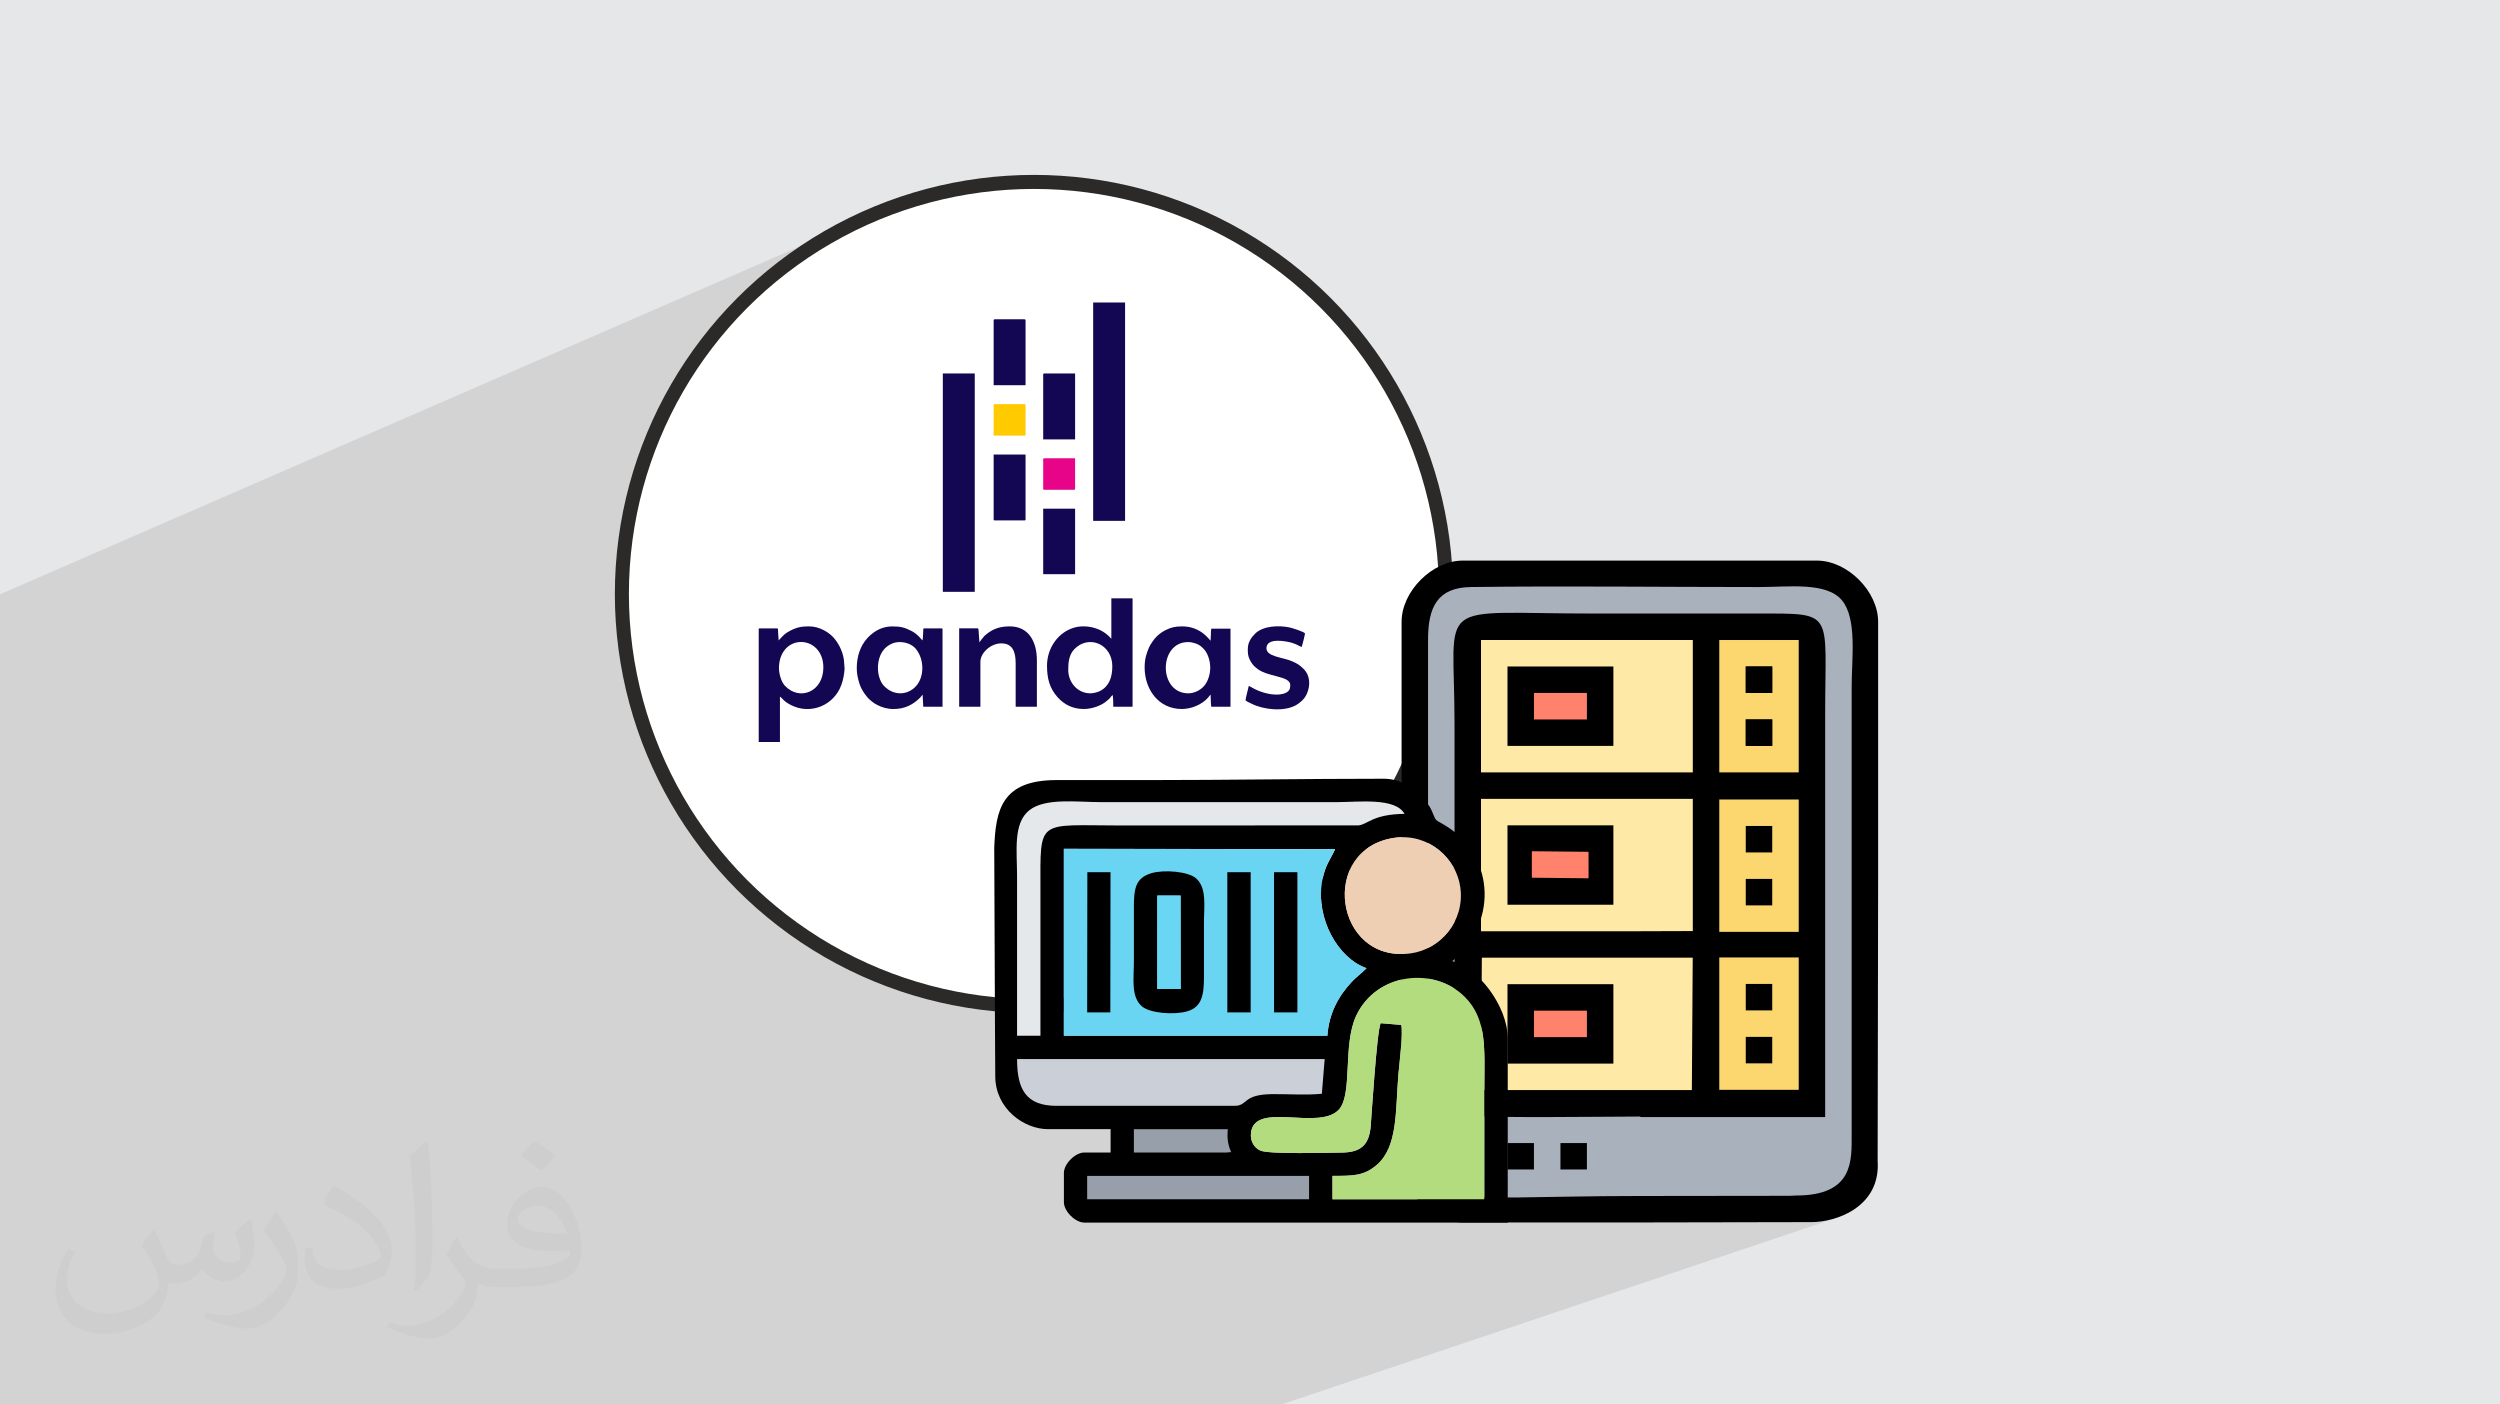 <?xml version="1.0" encoding="UTF-8"?>
<!DOCTYPE svg PUBLIC "-//W3C//DTD SVG 1.1//EN" "http://www.w3.org/Graphics/SVG/1.1/DTD/svg11.dtd">
<!-- Creator: CorelDRAW 2020 (64-Bit) -->
<svg xmlns="http://www.w3.org/2000/svg" xml:space="preserve" width="94.192mm" height="52.917mm" version="1.1" style="shape-rendering:geometricPrecision; text-rendering:geometricPrecision; image-rendering:optimizeQuality; fill-rule:evenodd; clip-rule:evenodd" viewBox="0 0 9404.92 5283.66" xmlns:xlink="http://www.w3.org/1999/xlink" xmlns:xodm="http://www.corel.com/coreldraw/odm/2003">
 <defs>
  <style type="text/css">
   <![CDATA[
    .str0 {stroke:#2B2A29;stroke-width:52.84;stroke-miterlimit:22.926}
    .fil4 {fill:black}
    .fil16 {fill:#130653}
    .fil9 {fill:#69D5F3}
    .fil15 {fill:#69D6F3}
    .fil14 {fill:#969FAA}
    .fil5 {fill:#A9B1BC}
    .fil10 {fill:#B3DC7E}
    .fil12 {fill:#CBD0D8}
    .fil11 {fill:#E5E8EB}
    .fil0 {fill:#E6E7E8}
    .fil18 {fill:#E70488}
    .fil13 {fill:#EFCFB3}
    .fil7 {fill:#FCD770}
    .fil6 {fill:#FEE9A6}
    .fil8 {fill:#FF826D}
    .fil17 {fill:#FFCA00}
    .fil3 {fill:white}
    .fil2 {fill:#373435;fill-opacity:0.031}
    .fil1 {fill:#2B2A29;fill-opacity:0.102}
   ]]>
  </style>
 </defs>
 <g id="Layer_x0020_1">
  <polygon class="fil0" points="-0,0 9404.92,0 9404.92,5283.66 -0,5283.66 "/>
  <polygon class="fil1" points="-0,3671.82 -0,3662.83 -0,3630.87 -0,3598.93 -0,3598.88 -0,3598.85 -0,3593.32 -0,3580.24 -0,3564.4 -0,3559.58 -0,3553.8 -0,3529.22 -0,3528.82 -0,3528.28 -0,3525.96 -0,3514.47 -0,3492.96 -0,3489.72 -0,3384.96 -0,3343.83 -0,3343.82 -0,3341.24 -0,3340.56 -0,3319.47 -0,3301.04 -0,3255.16 -0,3235.32 -0,3130.17 -0,3123.99 -0,3091.01 -0,3083.89 -0,3083.88 -0,3081.35 -0,3080.65 -0,3060.08 -0,3046.64 -0,3045.93 -0,2944.97 -0,2917.91 -0,2898.07 -0,2871.47 -0,2835.17 -0,2828.95 -0,2788.2 -0,2788.18 -0,2785.66 -0,2784.94 -0,2235.68 3286.3,806.18 3217.64,837.23 3150.79,871.46 3085.87,908.79 3022.97,949.12 2962.19,992.34 2903.62,1038.37 2847.37,1087.09 2793.53,1138.43 2742.2,1192.26 2693.47,1248.51 2647.45,1307.08 2604.23,1367.86 2563.91,1430.76 2526.57,1495.69 2492.35,1562.52 2461.29,1631.2 2433.54,1701.6 2412.57,1763.57 3739.72,1201.71 3740.55,1201.4 3741.57,1201.22 3742.81,1201.17 3853.41,1201.17 3854.64,1201.22 3855.66,1201.4 3856.48,1201.71 3857.12,1202.18 3857.59,1202.82 3857.9,1203.64 3858.07,1204.66 3858.13,1205.9 3858.13,1245.17 4112.45,1137.97 4232.49,1137.97 4232.49,1959.42 4044.51,2035.48 4044.51,2160.06 3537.58,2363.92 3542.04,2363.92 3543.01,2363.96 3543.8,2364.09 3544.44,2364.33 3544.94,2364.69 3545.3,2365.18 3545.54,2365.82 3545.68,2366.62 3545.72,2367.59 3545.72,2389.02 3608.42,2363.84 3677.21,2363.84 3678.82,2364.1 3679.93,2364.85 3680.64,2366 3681.04,2367.49 3681.24,2369.24 3681.34,2371.2 3681.44,2373.27 3681.64,2375.39 3682.71,2390.5 3742.56,2366.53 3752.61,2362.79 3763.13,2359.96 3774.26,2357.97 3786.1,2356.8 3798.8,2356.42 3811.83,2357.1 3823.89,2359.09 3834.99,2362.3 3845.17,2366.69 3854.41,2372.17 3862.04,2378.11 4180.81,2250.82 4260.66,2250.82 4260.66,2418.92 4398.49,2364.41 4405.72,2361.86 4413.02,2359.84 4420.63,2358.31 4428.74,2357.24 4437.56,2356.62 4447.33,2356.42 4471.87,2358.59 4492.93,2364.35 4510.65,2372.55 4520.8,2379.2 4556.63,2365.07 4629.09,2365.07 4629.09,2413.49 4748.52,2366.58 4756.6,2363.59 4765.02,2361.16 4773.68,2359.22 4782.54,2357.77 4791.51,2356.78 4800.51,2356.22 4809.49,2356.06 4818.35,2356.29 4827.03,2356.86 4834.13,2357.62 5439.14,2120.3 5418.6,2128.73 5398.73,2139.18 5379.7,2151.48 5361.66,2165.48 5344.81,2180.99 5329.3,2197.84 5315.31,2215.88 5303,2234.91 5292.56,2254.78 5284.13,2275.32 5279.36,2291.43 5455.23,2222.8 5471.98,2216.77 5490.62,2212.33 5511.23,2209.52 5533.89,2208.38 5566.88,2207.98 5600.02,2207.63 5633.31,2207.33 5666.73,2207.08 5700.28,2206.87 5733.95,2206.7 5767.72,2206.57 5801.58,2206.47 5835.53,2206.41 5869.55,2206.38 5903.65,2206.38 5937.79,2206.41 5971.99,2206.45 6006.22,2206.52 6040.48,2206.61 6074.75,2206.71 6109.03,2206.83 6143.31,2206.96 6177.57,2207.09 6211.82,2207.23 6246.02,2207.38 6280.18,2207.53 6314.3,2207.67 6348.35,2207.81 6382.33,2207.94 6416.22,2208.06 6450.02,2208.17 6483.72,2208.27 6517.31,2208.35 6550.77,2208.41 6584.11,2208.45 6617.3,2208.46 6638.4,2208.25 6660.08,2207.73 6682.15,2207.06 6704.46,2206.4 6726.84,2205.91 6749.1,2205.76 6771.1,2206.1 6792.65,2207.09 6813.59,2208.9 6833.75,2211.68 6852.98,2215.6 6871.07,2220.82 6887.88,2227.49 6903.24,2235.79 6916.98,2245.85 6928.92,2257.86 6934.14,2264.56 6938.92,2271.72 6943.28,2279.32 6947.21,2287.32 6950.77,2295.69 6953.94,2304.44 6956.76,2313.53 6959.24,2322.92 6961.41,2332.61 6963.29,2342.56 6964.88,2352.77 6966.19,2363.19 6967.28,2373.81 6968.13,2384.6 6968.78,2395.54 6969.24,2406.62 6969.53,2417.79 6969.67,2429.05 6969.67,2440.37 6969.56,2451.71 6969.35,2463.06 6969.06,2474.41 6968.71,2485.72 6968.32,2496.97 6967.91,2508.13 6967.49,2519.2 6967.09,2530.12 6966.72,2540.89 6966.4,2551.5 6966.14,2561.89 6965.98,2572.08 6965.92,2582 6965.92,4266.94 6965.89,4266.95 6965.94,4285.67 6965.85,4304.96 6965.28,4324.58 6963.88,4344.27 6961.3,4363.8 6957.2,4382.92 6951.24,4401.38 6949.51,4405.07 7063.64,4366.37 7063.63,4366.38 6949.51,4405.08 6943.06,4418.94 6932.31,4435.36 6918.68,4450.37 6901.78,4463.75 6881.29,4475.25 6856.86,4484.62 6521.32,4598.13 6539.86,4598.09 6568.59,4598.04 6596.77,4597.98 6624.2,4597.93 6650.67,4597.88 6675.96,4597.83 6699.86,4597.78 6722.13,4597.74 6742.59,4597.7 6761.01,4597.67 6777.18,4597.64 6790.87,4597.62 6801.89,4597.6 6810.01,4597.59 6815.01,4597.59 6833.41,4596.9 6853.15,4594.77 6873.87,4591.13 6895.19,4585.87 6916.74,4578.93 4820.32,5283.66 4775.86,5283.66 4494.77,5283.66 4359.1,5283.66 4359.08,5283.66 4163.8,5283.66 3989.68,5283.66 3717.69,5283.66 3680.79,5283.66 3516.83,5283.66 3411.17,5283.66 3351.86,5283.66 3351.77,5283.66 3345.04,5283.66 3316.41,5283.66 3221.53,5283.66 3126.81,5283.66 3064.73,5283.66 3064.62,5283.66 3055.87,5283.66 3044.24,5283.66 3031.95,5283.66 2984.02,5283.66 2971.22,5283.66 2937.15,5283.66 2891.24,5283.66 2855.6,5283.66 2720.53,5283.66 2664.07,5283.66 2663.16,5283.66 2646.13,5283.66 2646.02,5283.66 2626.86,5283.66 2565.07,5283.66 2564.98,5283.66 2481.39,5283.66 2464.32,5283.66 2457.03,5283.66 2429.69,5283.66 2390.09,5283.66 2389.94,5283.66 2365.22,5283.66 2221.87,5283.66 2221.76,5283.66 2199.66,5283.66 2199.51,5283.66 2147.9,5283.66 2106.32,5283.66 2075.53,5283.66 2058.53,5283.66 2031.85,5283.66 1962.07,5283.66 1946.01,5283.66 1945.89,5283.66 1866.28,5283.66 1816.77,5283.66 1785.77,5283.66 1775.54,5283.66 1759.27,5283.66 1743.81,5283.66 1743.69,5283.66 1721.31,5283.66 1703.55,5283.66 1685.64,5283.66 1670.44,5283.66 1633.1,5283.66 1619.34,5283.66 1619.31,5283.66 1572.66,5283.66 1535.92,5283.66 1525.03,5283.66 1491.68,5283.66 1443.86,5283.66 1434.68,5283.66 1416.52,5283.66 1387.68,5283.66 1373.94,5283.66 1353.93,5283.66 1304.66,5283.66 1286.73,5283.66 1260.41,5283.66 1260.3,5283.66 1221.86,5283.66 1221.72,5283.66 1157.09,5283.66 1157.02,5283.66 1105.45,5283.66 1081.69,5283.66 948.54,5283.66 946.57,5283.66 898.19,5283.66 884.83,5283.66 884.79,5283.66 872.45,5283.66 872.34,5283.66 859.52,5283.66 828.99,5283.66 727.72,5283.66 727.65,5283.66 674.51,5283.66 674.5,5283.66 666.89,5283.66 649.4,5283.66 649.32,5283.66 616.06,5283.66 568.28,5283.66 551.34,5283.66 538.47,5283.66 437.53,5283.66 383.66,5283.66 325.01,5283.66 306.16,5283.66 296.75,5283.66 286.94,5283.66 218.9,5283.66 204.4,5283.66 204.38,5283.66 193.02,5283.66 179.97,5283.66 161.84,5283.66 157.01,5283.66 129.1,5283.66 123.38,5283.66 112.99,5283.66 -0,5283.66 -0,5276.94 -0,5275.29 -0,5267.17 -0,5257.55 -0,5244.54 -0,5214.19 -0,5178.17 -0,5168.44 -0,5168.41 -0,5162.97 -0,5157.1 -0,5114.32 -0,5114.31 -0,5114.3 -0,5108.29 -0,5108.28 -0,5107.59 -0,5102.4 -0,5091.91 -0,5080.65 -0,5077.74 -0,5077.12 -0,5077.1 -0,5069.66 -0,5047.78 -0,5045.69 -0,5037.59 -0,5027.93 -0,5024.24 -0,5017.72 -0,5007.43 -0,5007.42 -0,4999.03 -0,4982.23 -0,4982.2 -0,4960.77 -0,4959.12 -0,4947.36 -0,4922.7 -0,4922.69 -0,4922.32 -0,4919.41 -0,4883.47 -0,4870.7 -0,4865.88 -0,4861.62 -0,4835.46 -0,4834.39 -0,4828.26 -0,4803.38 -0,4801.89 -0,4736.56 -0,4723.38 -0,4723.37 -0,4680.66 -0,4637.85 -0,4628.52 -0,4628.46 -0,4610.03 -0,4557.35 -0,4538.47 -0,4537.03 -0,4536.16 -0,4513.12 -0,4480.56 -0,4465.99 -0,4454.77 -0,4449.23 -0,4435.59 -0,4426.5 -0,4422.6 -0,4407.61 -0,4406.39 -0,4393.77 -0,4392.07 -0,4386.82 -0,4381.04 -0,4365.98 -0,4357.29 -0,4352.63 -0,4352.62 -0,4351.42 -0,4345.25 -0,4323.64 -0,4303.99 -0,4302.7 -0,4287.3 -0,4278.94 -0,4278.92 -0,4274.78 -0,4267.84 -0,4262.76 -0,4262.5 -0,4256.12 -0,4253.87 -0,4231.49 -0,4225.57 -0,4220.35 -0,4220.34 -0,4220.33 -0,4220.32 -0,4201.93 -0,4193.69 -0,4187.4 -0,4170.44 -0,4161.39 -0,4116.14 -0,4114.1 -0,4108.59 -0,4103.75 -0,4063.81 -0,4060.27 -0,4060.26 -0,4045.38 -0,4037.21 -0,4032.56 -0,4016.13 -0,4013.74 -0,4003.74 -0,4003.71 -0,4003.66 -0,4000.88 -0,3993.82 -0,3970.71 -0,3969.87 -0,3963.34 -0,3960.48 -0,3958.93 -0,3949.56 -0,3920.31 -0,3919.09 -0,3908.32 -0,3892.38 -0,3890.34 -0,3876.86 -0,3865.38 -0,3850.96 -0,3845.46 -0,3838.6 -0,3824.21 -0,3812.97 -0,3803.9 -0,3799.72 -0,3793.03 -0,3792.3 -0,3788.24 -0,3786.58 -0,3775.57 -0,3771.72 -0,3768.41 -0,3763.86 -0,3763.46 -0,3760.41 -0,3754.36 -0,3711.72 -0,3707.27 -0,3703.19 -0,3696.55 -0,3696.54 -0,3676.35 "/>
  <path class="fil2" d="M578.49 4627.69c17.95,27.21 29.6,53.36 40.96,82.43 8.45,16.91 12.93,48.09 52.57,48.09 11.61,0 28.28,-3.42 43.06,-11.61 16.63,-8.73 29.32,-21.94 35.94,-42l15.85 -53.36 38.57 -19.02 2.64 2.64c-5.27,20.09 -6.59,39.36 -6.59,54.43 0,44.63 38.57,61.56 69.22,61.56 17.95,0 34.09,-8.73 34.09,-25.11 0,-21.13 -8.98,-57.06 -20.62,-89.29 17.95,-17.95 35.94,-35.94 56.53,-50.47l3.17 1.6c8.98,38.04 14,75.56 14,100.66 0,24.57 -10.83,51.79 -19.81,69.49 -18.49,34.87 -51.25,62.62 -90.87,62.62 -30.1,0 -63.65,-15.07 -86.66,-43.06l-1.32 0c-21.66,26.96 -55.22,51.25 -108.86,51.25l-16.63 0c-2.64,35.41 -10.29,60.49 -21.94,82.95 -31.95,62.34 -126.81,106.47 -216.1,106.47 -124.17,0 -186.51,-71.59 -186.51,-166.96 0,-58.91 19.27,-113.6 48.88,-152.42l24.29 10.04c-18.49,35.41 -30.91,68.68 -30.91,101.45 0,89.29 72.66,131.83 156.4,131.83 77.68,0 173.83,-49.41 191.28,-106.72 -6.59,-62.62 -30.1,-91.93 -66.04,-148.99 10.83,-19.02 24.83,-38.04 42.28,-58.38l3.17 0 0 0 0 0 -0.02 -0.09zm1432.13 -336.04c26.15,16.39 51.79,35.66 76.87,57.85 -14,19.81 -31.45,37.79 -53.11,53.64 -25.11,-20.34 -50.19,-37.79 -75.84,-56.27 17.42,-19.55 34.62,-38.29 52.04,-55.22l0 0 0 0 0 0 0 0 0 0 0.03 0zm13.47 244.11c-42.28,0 -76.87,27.75 -76.87,48.34 0,44.13 84.53,57.85 185.72,57.31 -12.68,-51.79 -57.06,-105.68 -108.86,-105.68l0.01 0.03zm-94.86 236.19c54.96,0 103.04,-1.6 139.74,-10.83 40.96,-10.29 75.56,-30.91 75.56,-45.17 0,-3.7 0,-8.19 -1.32,-11.89 -22.98,2.11 -49.41,2.11 -72.38,2.11 -74.49,0 -131.55,-16.91 -154.02,-58.66 -5.55,-11.61 -9.51,-24.57 -9.51,-39.36 0,-40.43 17.42,-79.79 48.09,-107 25.61,-22.45 53.89,-36.44 82.67,-36.44 52.04,0 93.51,41.75 122.57,107.54 15.85,35.94 26.68,77.4 26.68,129.72 0,34.87 -9.51,64.19 -31.17,85.85 -40.43,39.11 -114.92,53.89 -229.04,53.89l-51.79 0 0 0 -13.47 0c-28.28,0 -48.62,-5.02 -64.72,-17.42l-2.64 0c0.79,6.59 1.32,12.93 1.32,19.02 0,25.61 -8.45,58.38 -25.61,84.53 -50.72,75.3 -105.68,108.04 -153.24,108.04 -48.09,0 -107,-18.49 -160.11,-42.54l9.51 -18.49c17.17,7.13 40.96,11.89 73.7,11.89 85.85,0 198.66,-82.43 212.66,-163 -3.17,-6.59 -8.98,-15.32 -17.17,-24.57 -25.11,-29.85 -40.96,-54.68 -55.75,-80.83 12.68,-25.11 24.29,-45.17 35.13,-63.4l4.49 -0.53c36.72,74.77 69.99,117.55 144.23,117.55l11.61 0 0 0 53.89 0 0 0 0 0 0 0 0 0 0 0 0.09 0.01zm-371.98 79c6.34,-34.34 6.87,-72.91 6.87,-108.86l0 -53.36c0,-99.6 -12.68,-244.36 -22.98,-338.68 17.95,-19.27 43.06,-42 62.87,-57.31l5.81 1.6c13.47,118.62 16.63,256 16.63,383.06 0,33.3 -1.32,65.79 -4.49,89.55 -1.85,30.1 -19.27,52.83 -56.53,87.7l-8.19 -3.7zm-382.8 -157.19c1.85,46.77 24.83,83.49 105.15,83.49 49.93,0 92.19,-12.93 138.96,-35.13 8.45,-3.7 12.93,-8.73 12.93,-12.93 0,-29.32 -22.45,-68.15 -60.23,-103.55 -36.72,-33.3 -85.34,-62.62 -130.76,-82.18 -15.6,-6.59 -20.62,-13.47 -20.62,-20.09 0,-13.47 17.95,-41.75 32.77,-62.09l5.02 -0.53c52.04,27.21 110.17,67.64 153.24,112.53 39.11,41.47 63.4,83.49 63.4,129.19 0,33.81 -10.29,65.51 -26.96,95.11 -57.06,28.79 -117.83,50.72 -178.06,50.72 -73.17,0 -123.1,-34.34 -123.1,-114.92 0,-8.73 0,-22.19 3.17,-39.64l25.11 0 0 0 0 0 0 0 0 0 0 0 -0.02 0zm-132.37 -132.9l45.45 73.45c16.63,27.21 32.23,56.81 32.23,103.55l0 59.7c0,48.34 -30.91,100.13 -80.83,151.38 -39.11,34.62 -73.7,49.41 -105.68,49.41 -47.55,0 -101.98,-14.79 -164.85,-41.75l7.13 -18.49c19.81,5.27 42.79,9.77 71.06,9.77 90.36,-0.53 182.8,-66.57 225.08,-147.15 5.02,-9.26 6.87,-17.95 6.87,-24.04 0,-9.26 -5.02,-19.55 -8.98,-28.79 -22.98,-43.31 -48.62,-82.95 -76.87,-119.68 14.79,-23.25 29.6,-45.7 45.7,-67.9l3.7 0.53 0 0 0 0 0 0 0 0 0 0 -0.02 0.01z"/>
  <g id="_2931094253392">
   <circle class="fil3 str0" cx="3889.75" cy="2234.64" r="1550.28"/>
   <g>
    <path class="fil4" d="M7063.63 4366.38l1.85 -1062.31 0 -964.86c0,-114.85 -115.51,-230.32 -230.33,-230.32l-1332.1 0c-114.85,0 -230.32,115.5 -230.32,230.32l0 2029.3c0,114.83 115.5,230.32 230.32,230.32l672.28 0c0,0 603.65,-1.24 639.69,-1.24 93.93,0 260.73,-57.64 248.62,-231.22l-0.01 0.01z"/>
    <path class="fil5" d="M6172.9 4202.35l693.31 0 0 -1520.75c0,-383.88 37.99,-373.46 -248.94,-373.46 -207.51,0 -414.98,0 -622.5,0 -609.51,0 -522.87,-63.6 -522.87,410.81l0 1244.96c0,98.58 -17.79,212.48 77.16,233.64 39.19,8.76 535.85,2.87 620.03,2.87l3.8 1.91 0 0.04zm792.99 64.6c0,97.89 8.91,230.56 -209.44,230.56 -16.07,1.2 -31.67,1.36 -47.79,1.11l-539.56 0.67c-778.15,0 -796.84,70.46 -796.84,-286.37l0 -1805.22c-0.3,-123.84 35.14,-197.68 161.64,-199.33 351.01,-4.54 730.14,0.08 1083.41,0.08 110.72,0 253,-20.11 311.62,49.41 58.18,69.01 37,219.63 37,324.14l0 1684.94 -0.03 0.01z"/>
    <polygon class="fil6" points="5571.48,2905.72 6393.19,2905.72 6368.29,2905.72 6368.29,2407.65 5571.51,2407.65 "/>
    <path class="fil6" d="M5571.48 3503.29l591.38 0c99.74,0 205.43,-0.67 205.43,-0.67l0 -497.36 -796.78 0 -0.03 498.03z"/>
    <polygon class="fil6" points="5571.48,4100.89 6364.7,4100.89 6368,3602.83 5574.61,3602.83 "/>
    <path class="fil7" d="M6467.89 2905.69l298.79 0 0 -497.98 -298.79 0 0 497.98zm99.6 -99.6l99.59 0 0 -99.6 -99.59 0 0 99.6zm0 -199.19l99.59 0 0 -99.6 -99.59 0 0 99.6z"/>
    <polygon class="fil4" points="5671.12,4001.21 6069.48,4001.21 6069.48,3702.47 5671.12,3702.47 "/>
    <polygon class="fil4" points="5671.12,2806.04 6069.48,2806.04 6069.48,2507.32 5671.12,2507.32 "/>
    <polygon class="fil4" points="5671.12,3403.64 6069.48,3403.64 6069.48,3104.91 5671.09,3104.91 "/>
    <polygon class="fil8" points="5762.7,3301.94 5976.12,3304.07 5976.03,3204.47 5762.7,3202.31 "/>
    <polygon class="fil8" points="5770.69,2706.49 5969.88,2706.49 5969.91,2606.87 5770.69,2606.87 "/>
    <polygon class="fil8" points="5770.69,3901.66 5969.88,3901.66 5969.91,3802.05 5770.69,3802.05 "/>
    <polygon class="fil4" points="5471.93,4399.59 5571.51,4399.59 5571.48,4300.08 5468.8,4300.08 "/>
    <polygon class="fil4" points="6567.49,2606.9 6667.08,2606.9 6667.08,2507.27 6567.49,2507.27 "/>
    <polygon class="fil4" points="6567.49,2806.09 6667.08,2806.09 6667.08,2706.49 6567.49,2706.49 "/>
    <polygon class="fil4" points="5671.15,4399.59 5770.67,4399.59 5770.67,4300.08 5671.09,4300.08 "/>
    <polygon class="fil4" points="5870.34,4399.59 5969.88,4399.59 5969.86,4300.08 5870.34,4300.08 "/>
    <path class="fil7" d="M6467.89 3505.63l298.79 0 0 -497.97 -298.79 0 0 497.97zm99.6 -99.59l99.59 0 0 -99.6 -99.59 0 0 99.6zm0 -199.19l99.59 0 0 -99.6 -99.59 0 0 99.6z"/>
    <path class="fil7" d="M6467.89 4099.89l298.79 0 0 -497.98 -298.79 0 0 497.98zm99.6 -99.6l99.59 0 0 -99.59 -99.59 0 0 99.59zm0 -199.19l99.59 0 0 -99.6 -99.59 0 0 99.6z"/>
    <path class="fil4" d="M5194.2 3849.16c-14.17,25.75 -35.26,361.47 -37.52,387.77 -6.1,70.97 -37.8,98.73 -110.64,98.92 -44.46,0.14 -273.03,7.51 -305.46,-7.86 -20.01,-9.45 -38.69,-33.01 -34.1,-67.95 15.5,-118 257.69,-4.37 331.07,-86.5 51.81,-57.96 13.4,-244.28 64.66,-352.76 76.43,-161.7 292.69,-185.91 408.51,-70.79 84.95,84.44 73.44,198.52 73.44,344.01 0,139.15 0,278.33 -0.04,417.47l-571.25 0 0 -87.94c77.97,0 118.17,0.62 167.12,-41.69 79,-68.25 69.7,-203.32 80.61,-337.04 2.25,-27.35 19.04,-164.12 10.48,-189.19l-76.91 -6.43 0.03 -0.03zm53.17 -697.63c127.16,-17.84 231.97,77.02 246.74,186.88 17.33,128.79 -76.64,233.19 -186.94,248.08 -287.71,38.8 -347.51,-394.57 -59.8,-434.93l0 -0.03zm-1245.05 41.67l1020.48 1.21c-19.41,42.1 -37.53,59.29 -48.46,119.09 -25.97,142.05 60.23,292.25 166.74,328.73 -17.9,18.63 -38.83,33.29 -55.89,51.64 -50.81,54.7 -85.8,119.82 -91.44,202.43l-991.43 0 0.04 -703.09 -0.04 -0.02zm-262.01 -2.19l2.76 677.8c0,0 1.1,179.94 1.1,179.94 0,122.57 108.75,199.03 197.74,199.03l236.17 0 0 87.89 -98.86 0c-34.29,0 -76.89,42.61 -76.89,76.89l0 109.85c0,34.29 42.61,76.88 76.89,76.88l1592.83 0 0 -692.06c0,-123.97 -114.23,-269.08 -208.72,-291.12 183.48,-159.48 148.7,-408.4 -30.53,-513.2 -39.18,-22.92 -28.35,-11.96 -46.39,-52.49 -10.34,-23.29 -24.7,-38.6 -42.5,-56.39 -32.56,-32.56 -76.38,-64.48 -138.74,-64.48 -292.93,0 -586.52,5.05 -878.82,5.05l-352.08 0c-206.48,0 -228.64,112.53 -234.03,256.37l0.07 0.04z"/>
    <path class="fil9" d="M4001.95 3896.41l991.42 0c5.65,-82.61 40.64,-147.74 91.44,-202.43 16.79,-18.06 37.83,-32.84 55.9,-51.65 -106.49,-36.49 -192.69,-186.67 -166.75,-328.72 10.94,-59.8 29.09,-77 48.47,-119.09l-1020.48 -1.19 -0.03 703.09 0.03 0z"/>
    <path class="fil10" d="M5193.85 3849.26l76.91 6.43c8.56,25.09 -8.24,161.85 -10.47,189.2 -10.91,133.73 -1.62,268.79 -80.62,337.04 -48.98,42.31 -89.17,41.69 -167.12,41.69l0 87.94 571.25 0c0.04,-139.15 0.04,-278.33 0.04,-417.48 0,-145.49 11.53,-259.56 -73.44,-344.01 -115.82,-115.13 -332.08,-90.9 -408.51,70.79 -51.26,108.48 -12.85,294.78 -64.65,352.76 -73.41,82.14 -315.58,-31.5 -331.08,86.5 -4.59,34.94 14.09,58.51 34.1,67.96 32.39,15.36 260.98,7.96 305.46,7.86 72.81,-0.22 104.5,-27.97 110.6,-98.93 2.27,-26.3 23.35,-362.01 37.53,-387.77l0 0.03z"/>
    <path class="fil11" d="M3826.19 3896.41l87.91 0c0.03,-183.1 0.03,-366.21 0.03,-549.28 0,-272.38 -15.71,-241.66 307.56,-241.66l889.61 -0.4c35.65,-4.7 53,-41.75 172.49,-43.44 -34.89,-62.13 -171.63,-44.08 -254.69,-44.08l-889.79 0c-86.75,0 -206.43,-16.85 -266.53,30.2 -62.54,48.95 -46.6,154.4 -46.6,249.94 0,199.58 0,399.14 0,598.7l0.01 0.02z"/>
    <path class="fil12" d="M3974.52 4160.07l670.09 0c51.4,0 27.84,-43.3 142.7,-44.03 57.15,-0.39 130.43,4.36 185.45,-1.35l10.61 -130.4 -1157.17 0c-0.03,112.45 32.51,175.8 148.31,175.8l0.01 -0.02z"/>
    <path class="fil13" d="M5247.02 3151.67c-287.72,40.39 -227.92,473.76 59.8,434.93 110.28,-14.88 204.24,-119.28 186.94,-248.06 -14.77,-109.83 -119.58,-204.73 -246.74,-186.88l0 0.01z"/>
    <path class="fil4" d="M4353.68 3369.09l87.72 0 0.32 351.57 -88.24 0 0.19 -351.57 0.01 0zm-21.9 -84.27c-62.15,18.51 -66.3,60.8 -66.14,133.73 0.14,65.9 0,131.83 0,197.73 0,65.55 -11.61,131.59 29.14,168.65 29.74,27.05 121.44,33.83 170.62,19.93 57.99,-16.4 63.99,-65.44 63.85,-133.64 -0.16,-65.9 0,-131.84 0,-197.74 0,-65.39 11.5,-131.72 -29.09,-168.7 -29.29,-26.7 -121.65,-33.89 -168.39,-19.95l0 -0.01z"/>
    <polygon class="fil14" points="4089.86,4511.56 4924.71,4511.56 4924.71,4423.67 4089.86,4423.67 "/>
    <polygon class="fil4" points="4617.18,3808.5 4705.03,3808.5 4705.01,3281.25 4617.14,3281.25 "/>
    <polygon class="fil4" points="4792.93,3808.5 4880.79,3808.5 4880.76,3281.25 4792.9,3281.25 "/>
    <polygon class="fil4" points="4089.88,3808.5 4177.06,3808.5 4177.71,3281.25 4090.56,3281.25 "/>
    <path class="fil14" d="M4265.61 4335.8l346.03 0 19.85 -1.62c-12.31,-29.41 -15.59,-49.89 -12.5,-86.26l-353.38 0 0 87.89 0 -0.01z"/>
    <polygon class="fil15" points="4353.49,3720.65 4441.73,3720.65 4441.4,3369.09 4353.68,3369.09 "/>
   </g>
   <g>
    <path class="fil16" d="M2930.38 2512.5c0,-13.14 2.72,-28.53 5.98,-38.22 30.9,-92.26 161.07,-73.97 161.07,37 0,91.34 -89.67,127.2 -144.63,68.52 -14.25,-15.23 -22.4,-45.34 -22.4,-67.3l-0.04 0 0.02 0zm-1.22 -103.17l-2.31 -35.74c-0.31,-4.87 1.46,-9.7 -3.83,-9.7l-65.09 0c-2.82,0 -3.66,0.83 -3.66,3.67l0 423.76 79.84 0 0 -170.75c11.41,7.65 12.12,17.07 42.57,32.35 73.12,36.75 160.52,0.9 188.51,-76.41 6.42,-17.78 10.74,-38.19 12.14,-61.61l-2.66 -32.96c-4.13,-29.05 -16.04,-54.04 -32.96,-76.37 -20.46,-27.04 -59.98,-49.12 -97.07,-49.12 -23.81,0 -37.66,1.14 -59.68,10.33l-13.24 6.43c-10.47,5.57 -19.7,11.81 -27.71,20.2l-14.86 15.86 0 -0.03 0 0.03 0.01 0.05z"/>
    <path class="fil16" d="M4102.2 2608.29c-49.02,0 -83.53,-41.25 -83.53,-88.44 0,-29.28 3.27,-57.26 22.99,-77.7 54.49,-56.4 142.82,-18.7 142.82,64.19 0,41.11 -11.59,75.43 -46.62,93.39 -9.1,4.68 -25.74,8.56 -35.64,8.56l0 -0.02 -0.02 0 0 0.02zm78.6 -205.13c-11.41,-13.14 -24.13,-23.72 -40.51,-31.95 -27.78,-13.97 -65.39,-19.33 -96.81,-10.84 -64.66,17.53 -104.63,80.09 -104.63,143.49 0,47.31 8.9,84.41 39.59,118.87 25.42,28.52 57.95,44.51 99.21,44.51 29.83,0 67.8,-12.79 88.13,-32.25 4.5,-4.29 6.2,-4.35 10.13,-9.51 1.95,-2.53 7.44,-9.49 9.84,-11.08 1.95,4.08 2.45,36.03 2.45,44.23l72.47 0 0 -407.81 -79.85 0 0 152.31 -0.02 0.04 0 0 0.01 -0.01z"/>
    <path class="fil16" d="M4470.68 2608.29c-113.84,0 -112.32,-192.85 -1.24,-192.85 16.94,0 38.1,6.67 49.44,16.89 2.34,2.11 3.63,3.3 5.84,5.23 18.59,16.16 28.15,48.73 28.15,73.7 0,23.57 -7.14,49.63 -21.78,67.75 -13.96,17.26 -38.27,29.27 -60.36,29.27l-0.03 0 -0.02 0.01zm-164.59 -97.03c0,80.74 51.08,155.97 140.03,155.97 35.66,0 75.45,-16.51 98.55,-42.71 2.9,-3.27 6.53,-9.15 9.53,-11.33l1.28 34.34c0.38,4.76 1.16,5.02 1.16,11.1l72.46 0 0 -293.57 -72.46 0c0,5.55 -0.61,6.12 -1.06,9.98 -0.44,4.01 -0.02,8.11 -0.12,12.14 -0.22,8.13 -1.25,8.29 -1.25,23.28 -5.09,-3.7 -36.67,-54.06 -106.88,-54.06 -27.47,0 -42.72,4.2 -63.88,14.74 -8.29,4.13 -14.31,8.35 -21.58,14.03 -3.73,2.93 -5.92,5.33 -9.84,8.6 -8.19,6.86 -25.44,31.84 -29.81,42.68 -9.9,24.4 -16.12,42.33 -16.12,74.76l0 0 0 0 -0.01 0.04z"/>
    <path class="fil16" d="M3384.84 2415.44c27.75,0 50.33,11.98 62.69,28.24 29.81,39.26 29.7,101.7 -0.31,136.11 -32.84,37.64 -86.49,38.17 -122.28,-0.04 -29.88,-31.9 -32.46,-111.63 10.37,-146.27 13.58,-10.99 29.66,-18.04 49.52,-18.04l0.02 0 0 0 0 0zm-23.32 251.82c42.19,0 72.93,-15.96 99.81,-42.66l9.5 -11.36 2.45 45.44 72.46 0 0 -291.1c0,-2.84 -0.86,-3.66 -3.68,-3.66l-65.09 0c-4.7,0 -3.7,4.02 -3.74,8.55l-1.22 24.55c-0.41,4.84 -1.16,5.94 -1.16,12.34 -5.26,-3.52 -17.14,-23.14 -42.57,-36.04 -25.11,-12.75 -39.46,-16.78 -71.69,-16.78 -50.84,0 -90.99,33 -111.73,68.84 -8.84,15.27 -16.1,36.21 -18.99,54.7 -5.47,34.86 -2.82,61.54 8.35,94.68 4.35,12.91 11.63,25.4 19.19,36.08l8.11 10.33c5.62,7.18 11.23,11.67 18.1,17.53 7.07,6.02 13.78,9.9 22.56,14.31 16,8.03 35.9,14.34 59.38,14.34l0 -0.04 0 0 -0.02 -0.04z"/>
    <path class="fil16" d="M3684.57 2416.66l-2.94 -41.27c-0.75,-5.67 0.63,-11.55 -4.42,-11.55l-68.8 0 0 294.78 79.84 0 0 -169.49c0,-32.01 37.79,-68.81 78.61,-68.81 42.91,0 54.04,32.17 54.04,74.93l0 163.35 79.85 0 0 -174.44c0,-68.93 -29.81,-127.75 -101.96,-127.75 -35.11,0 -59.8,7.99 -84.79,27l-11.31 9.57c-2.33,2.36 -2.03,2.89 -4.34,5.48 -9.04,10.21 -10.96,14.87 -13.8,18.12l0 0.02 0.04 0 -0.02 0.05z"/>
    <path class="fil16" d="M4694.24 2440.04c0,15.55 -0.2,26.21 6.95,40.99 4.38,9.04 11.15,19.48 18.2,26 1.69,1.57 2.78,2.19 4.64,3.97 40.24,38.11 129.91,29.07 129.91,66.61 0,13.74 -3.54,22.3 -16.74,28.71 -29.43,14.33 -77.2,3.42 -105.22,-8.7 -4.53,-1.99 -7.07,-3.45 -11.75,-5.44l-22.26 -12.12c-1.95,8.38 -12.26,48.84 -12.26,54.05 0,3.16 19.78,11.73 23.33,13.52 43.76,22.11 120.68,30.82 166.21,5.29 16.58,-9.29 32.02,-23.55 40.13,-40.95 14.87,-31.8 14.28,-70.11 -11.34,-95.52 -14.74,-14.59 -23.79,-20.37 -43.58,-28.91 -35.62,-15.38 -96.13,-16.77 -96.13,-48.79 0,-41.41 73.15,-26.88 95.56,-20.64 5.45,1.54 13.32,4.74 18.66,7.14 5.33,2.39 12.81,7.25 18.44,8.57 1.44,-2.98 12.28,-46.33 12.28,-50.34 0,-6.12 -49.09,-21.15 -58.03,-23.06 -39.81,-8.51 -99.97,-6.56 -130.22,23.96 -14.43,14.56 -26.7,32.69 -26.7,55.6l0 0.04 -0.04 0 -0.03 0.01z"/>
    <polygon class="fil16" points="4112.45,1959.42 4232.49,1959.42 4232.49,1137.97 4112.45,1137.97 "/>
    <polygon class="fil16" points="3546.9,2226.43 3666.96,2226.43 3666.96,1404.96 3546.9,1404.96 "/>
    <path class="fil16" d="M3924.47 1409.69l0 243.28 120.04 0 0 -248.02 -115.32 0c-3.64,0 -4.72,1.08 -4.72,4.72l0 0 0 0.02z"/>
    <path class="fil16" d="M3738.05 1205.9l0 243.28 120.08 0 0 -243.28c0,-3.62 -1.12,-4.73 -4.72,-4.73l-110.59 0c-3.63,0 -4.72,1.09 -4.72,4.73l0 0 -0.04 0z"/>
    <path class="fil16" d="M3738.05 1953.12c0,3.64 1.12,4.72 4.73,4.72l110.59 0c3.63,0 4.72,-1.09 4.72,-4.72l0 -243.28 -120.05 0 0 243.28 0 0z"/>
    <polygon class="fil16" points="3924.47,2160.06 4044.51,2160.06 4044.51,1913.62 3924.47,1913.62 "/>
    <path class="fil17" d="M3738.05 1525l0 113.74 120.08 0 0 -113.74c0,-3.63 -1.12,-4.72 -4.72,-4.72l-110.59 0c-3.63,0 -4.72,1.09 -4.72,4.72l0 0 -0.04 0z"/>
    <path class="fil18" d="M3924.47 1728.79l0 108.99c0,3.63 1.08,4.72 4.72,4.72l110.57 0c3.65,0 4.73,-1.09 4.73,-4.72l0 -113.73 -115.31 0c-3.64,0 -4.72,1.09 -4.72,4.72l0 0.02 0 -0.01z"/>
   </g>
  </g>
 </g>
</svg>